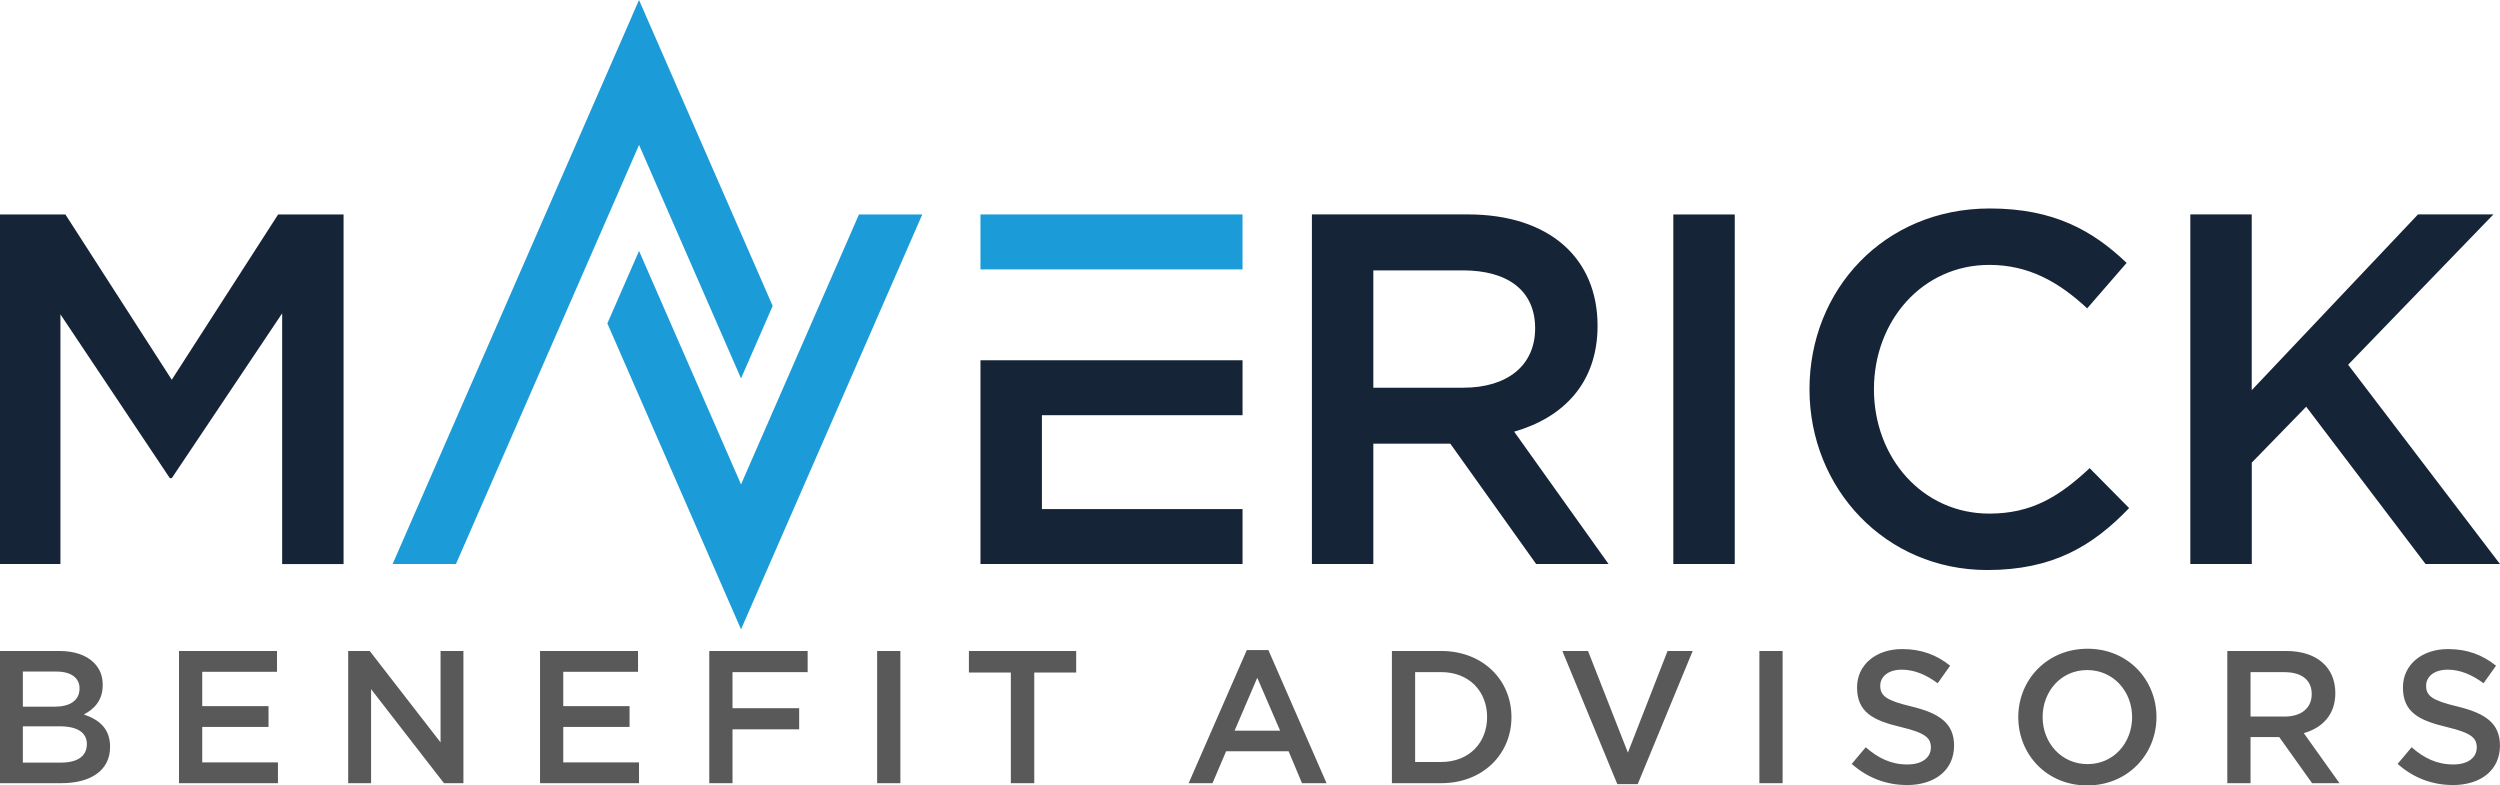 <?xml version="1.0" encoding="UTF-8"?>
<svg id="Layer_2" data-name="Layer 2" xmlns="http://www.w3.org/2000/svg" viewBox="0 0 666.03 209.25">
  <defs>
    <style>
      .cls-1, .cls-2 {
        fill: #1b9bd8;
      }

      .cls-2 {
        fill-rule: evenodd;
      }

      .cls-3 {
        fill: #152436;
      }

      .cls-4 {
        fill: #595959;
      }
    </style>
  </defs>
  <g id="Layer_1-2" data-name="Layer 1">
    <path class="cls-1" d="M331.02,71.77v-14.64h-69.81v14.64h69.81Z"/>
    <path class="cls-3" d="M0,150.26h16.1v-66.52l29.14,43.64h.53l29.4-43.9v66.79h16.36V57.13h-17.43l-28.34,44.04-28.34-44.04H0v93.13h0ZM261.21,150.26h69.82v-14.64h-53.45v-25.01h53.45v-14.63h-69.82v54.28h0ZM445.79,150.26h16.37V57.13h-16.37v93.13h0ZM529.44,151.86c17.43,0,28.07-6.38,37.78-16.5l-10.51-10.64c-7.98,7.45-15.3,12.11-26.74,12.11-17.83,0-30.73-14.9-30.73-33.13s12.91-33.13,30.73-33.13c10.64,0,18.63,4.66,26.08,11.58l10.51-12.11c-8.91-8.51-19.29-14.5-36.46-14.5-28.21,0-48.03,21.69-48.03,48.16s20.22,48.16,47.37,48.16h0ZM583.54,150.26h16.36v-27.01l14.5-14.9,31.8,41.91h19.82l-40.45-53.09,38.71-40.05h-20.09l-44.3,46.83v-46.83h-16.36v93.13h0ZM375.76,103.3h-9.89v-31.27h23.82c12.11,0,19.29,5.46,19.29,15.43s-7.45,15.83-19.16,15.83h-14.06ZM365.87,118.2h20.51l5.56,7.79,17.31,24.27h19.29l-25.15-35.26c13.04-3.73,22.22-12.9,22.22-28.21,0-17.96-12.77-29.67-34.59-29.67h-41.51v93.13h16.36v-32.06h0Z"/>
    <path class="cls-2" d="M245.71,57.13h-16.87l-31.42,71.92-27.17-62.2-8.44,19.31,35.61,81.5,48.29-110.53h0ZM168.53,3.93l-63.93,146.33h16.87c16.26-37.22,32.52-74.43,48.78-111.65l27.17,62.2,8.43-19.31L171.96,3.93l-1.72-3.93-1.72,3.93h0Z"/>
    <path class="cls-4" d="M0,208.65h16.3c7.85,0,13.03-3.37,13.03-9.66,0-4.88-2.87-7.24-6.99-8.65,2.62-1.36,5.03-3.62,5.03-7.85,0-2.47-.8-4.38-2.36-5.94-2.01-2.01-5.18-3.12-9.21-3.12H0v35.22H0ZM6.09,188.27v-9.36h8.91c3.97,0,6.19,1.71,6.19,4.48,0,3.32-2.67,4.88-6.64,4.88H6.09ZM6.09,203.16v-9.66h9.81c4.88,0,7.24,1.76,7.24,4.73,0,3.27-2.57,4.93-6.79,4.93H6.09ZM47.69,208.65h26.36v-5.53h-20.17v-9.46h17.66v-5.53h-17.66v-9.16h19.92v-5.53h-26.11v35.22h0ZM92.77,208.65h6.09v-25.05l19.42,25.05h5.18v-35.22h-6.09v24.35l-18.87-24.35h-5.74v35.22h0ZM143.88,208.65h26.36v-5.53h-20.18v-9.46h17.66v-5.53h-17.66v-9.16h19.92v-5.53h-26.11v35.22h0ZM188.96,208.65h6.19v-14.34h17.76v-5.63h-17.76v-9.61h20.02v-5.63h-26.21v35.22h0ZM233.68,208.65h6.19v-35.22h-6.19v35.22h0ZM269.3,208.65h6.24v-29.48h11.17v-5.74h-28.58v5.74h11.17v29.48h0ZM316.69,208.65h6.34l3.62-8.5h16.65l3.57,8.5h6.54l-15.5-35.47h-5.74l-15.5,35.47h0ZM328.91,194.66l6.04-14.09,6.09,14.09h-12.13ZM370.82,208.65h13.13c11.07,0,18.72-7.7,18.72-17.61s-7.65-17.61-18.72-17.61h-13.13v35.22h0ZM377.01,203.01v-23.95h6.94c7.4,0,12.23,5.08,12.23,11.97s-4.83,11.97-12.23,11.97h-6.94ZM430.88,208.9h5.43l14.64-35.47h-6.69l-10.57,27.07-10.62-27.07h-6.84l14.64,35.47h0ZM468.72,208.65h6.19v-35.22h-6.19v35.22h0ZM508.01,209.15c7.4,0,12.58-3.92,12.58-10.52,0-5.94-3.87-8.6-11.32-10.41-6.74-1.61-8.35-2.82-8.35-5.53,0-2.41,2.11-4.28,5.74-4.28,3.22,0,6.39,1.26,9.56,3.62l3.32-4.68c-3.57-2.87-7.65-4.43-12.78-4.43-6.99,0-12.02,4.18-12.02,10.21,0,6.59,4.23,8.8,11.72,10.57,6.54,1.56,7.95,2.92,7.95,5.43,0,2.77-2.42,4.53-6.24,4.53-4.38,0-7.75-1.66-11.12-4.58l-3.72,4.43c4.23,3.77,9.31,5.63,14.69,5.63h0ZM556.05,209.25c10.82,0,18.46-8.3,18.46-18.21s-7.55-18.21-18.36-18.21-18.46,8.3-18.46,18.21,7.55,18.21,18.36,18.21h0ZM556.15,203.57c-6.99,0-11.97-5.69-11.97-12.53s4.88-12.53,11.87-12.53,11.97,5.69,11.97,12.53-4.88,12.53-11.87,12.53h0ZM593.38,208.65h6.19v-12.28h7.65l8.75,12.28h7.3l-9.51-13.33c4.93-1.41,8.4-4.88,8.4-10.67,0-6.79-4.83-11.22-13.08-11.22h-15.7v35.22h0ZM599.57,190.89v-11.82h9.01c4.58,0,7.29,2.06,7.29,5.84s-2.82,5.99-7.24,5.99h-9.06ZM653.44,209.15c7.4,0,12.58-3.92,12.58-10.52,0-5.94-3.87-8.6-11.32-10.41-6.74-1.61-8.35-2.82-8.35-5.53,0-2.41,2.11-4.28,5.74-4.28,3.22,0,6.39,1.26,9.56,3.62l3.32-4.68c-3.57-2.87-7.65-4.43-12.78-4.43-6.99,0-12.02,4.18-12.02,10.21,0,6.59,4.23,8.8,11.72,10.57,6.54,1.56,7.95,2.92,7.95,5.43,0,2.77-2.42,4.53-6.24,4.53-4.38,0-7.75-1.66-11.12-4.58l-3.72,4.43c4.23,3.77,9.31,5.63,14.69,5.63h0Z"/>
  </g>
</svg>